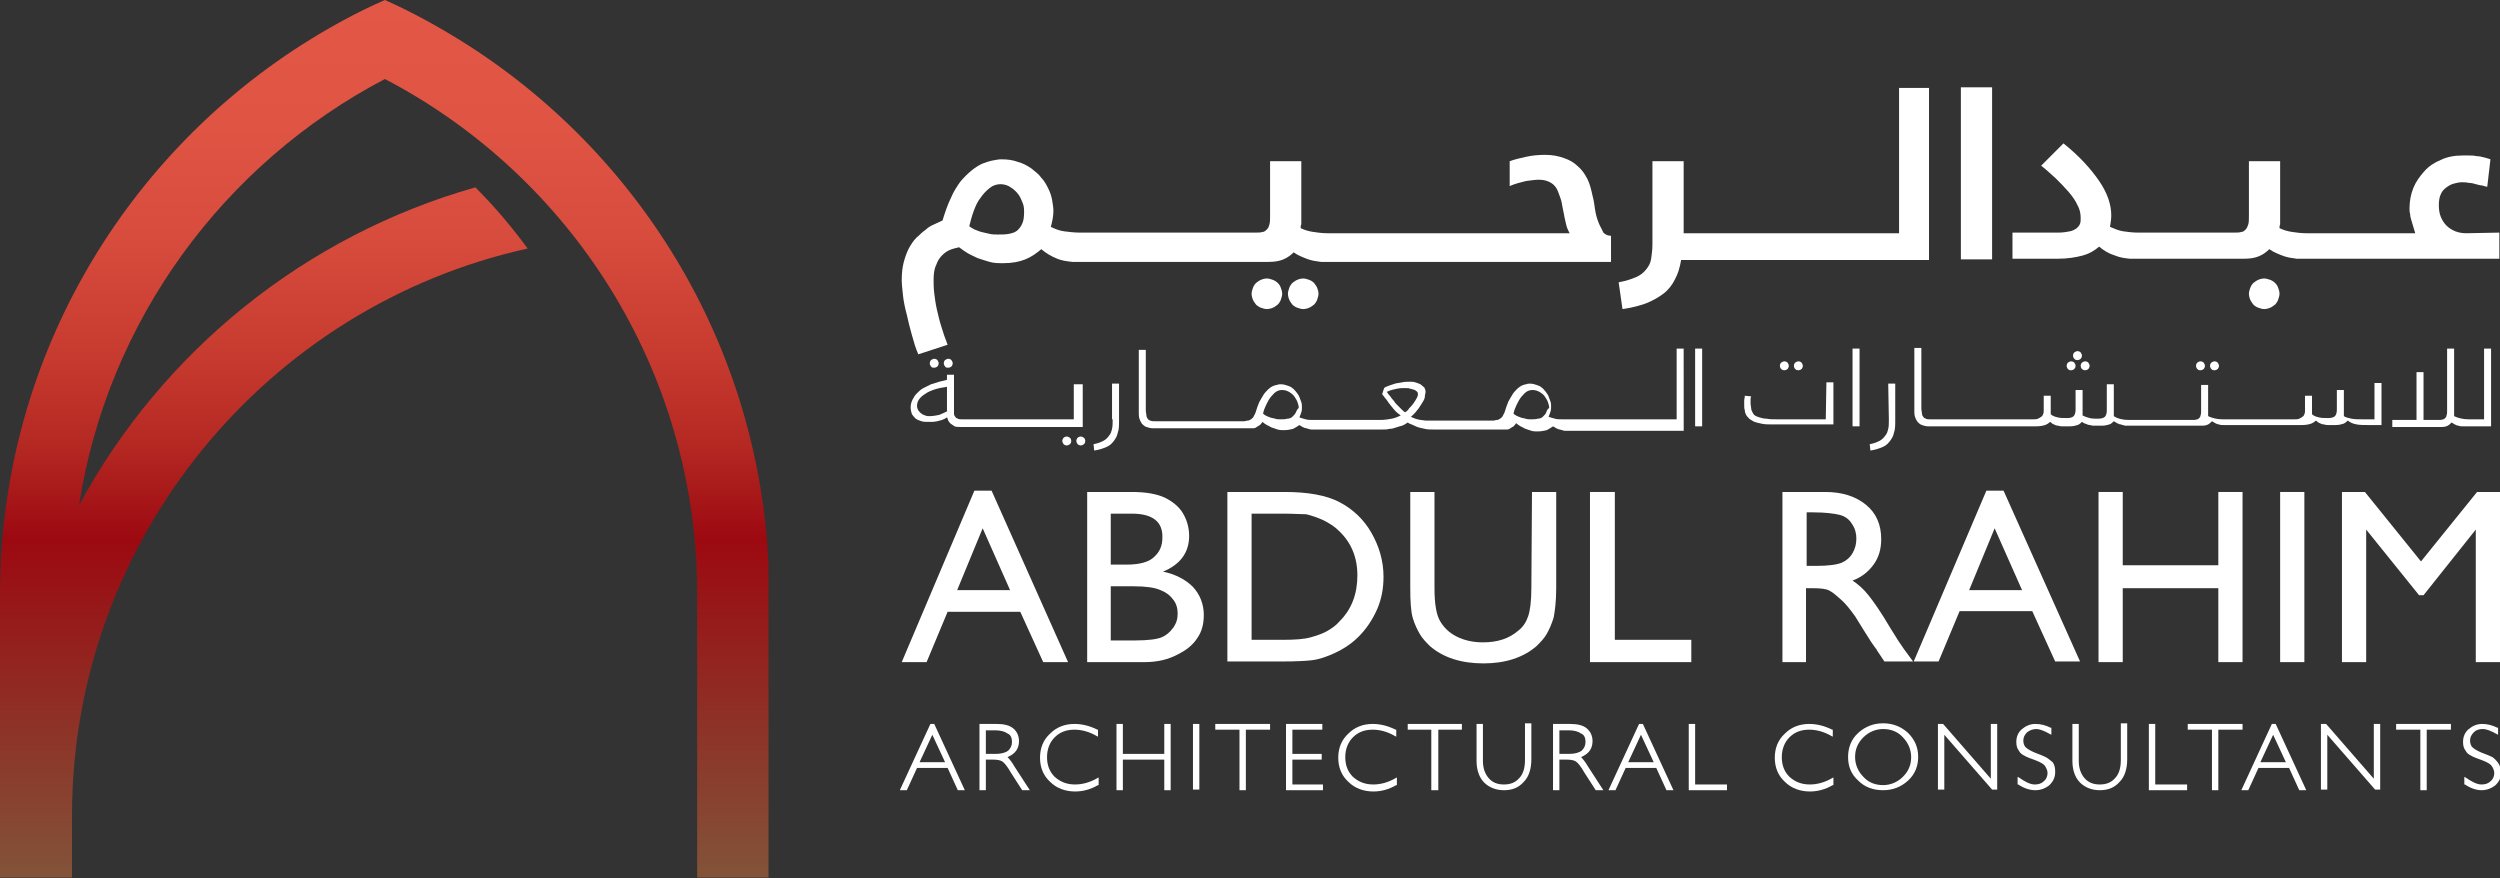 <?xml version="1.0" encoding="utf-8"?>
<!-- Generator: Adobe Illustrator 23.0.0, SVG Export Plug-In . SVG Version: 6.00 Build 0)  -->
<svg version="1.1" id="Layer_1" xmlns="http://www.w3.org/2000/svg" xmlns:xlink="http://www.w3.org/1999/xlink" x="0px" y="0px"
	 viewBox="0 0 392.3 137.8" style="enable-background:new 0 0 392.3 137.8;" xml:space="preserve">
<rect x="0" y="0" width="392.3" height="137.8" fill="#333333" stroke="none"/>
<style type="text/css">
	.st0{fill:#FFFFFF;}
	.st1{clip-path:url(#SVGID_2_);fill:url(#SVGID_3_);}
</style>
<path class="st0" d="M152.9,77h2.7l12,26.9h-3.9l-3.6-7.9h-11.4l-3.3,7.9h-3.9L152.9,77z M158.5,92.6l-4.3-9.7l-4,9.7H158.5z"/>
<g>
	<g>
		<defs>
			<path id="SVGID_1_" d="M47.4,7C18.9,25.2,0,57.1,0,93.3v33.2l0,0c0,0.5,0,1,0,1.5v9.7h11.3V128l0,0c0-43.5,30.7-80,71.5-89
				c-2.5-3.4-5.2-6.6-8.2-9.6C47.8,37,25.4,55.2,12.4,79.3c4.5-29.1,22.8-53.7,48-66.9c29.1,15.2,49,45.7,49,80.8l0,0v44.5h11.3
				V93.3c0-36.2-18.9-68.1-47.4-86.3c-4.1-2.6-8.4-5-12.9-7C55.8,2,51.5,4.4,47.4,7"/>
		</defs>
		<clipPath id="SVGID_2_">
			<use xlink:href="#SVGID_1_"  style="overflow:visible;"/>
		</clipPath>
		
			<linearGradient id="SVGID_3_" gradientUnits="userSpaceOnUse" x1="-329.303" y1="122.692" x2="-327.182" y2="122.692" gradientTransform="matrix(0 -64.979 64.979 0 -7912.075 -21259.84)">
			<stop  offset="0" style="stop-color:#825439"/>
			<stop  offset="0.387" style="stop-color:#9C0911"/>
			<stop  offset="0.497" style="stop-color:#B52923"/>
			<stop  offset="0.611" style="stop-color:#C93D31"/>
			<stop  offset="0.731" style="stop-color:#D74C3D"/>
			<stop  offset="0.857" style="stop-color:#E05444"/>
			<stop  offset="1" style="stop-color:#E25746"/>
		</linearGradient>
		<rect y="0" class="st1" width="120.6" height="137.8"/>
	</g>
</g>
<path class="st0" d="M179.6,103.9h-9V77.2h7c2.2,0,3.9,0.3,5.2,0.9c1.2,0.6,2.2,1.4,2.8,2.4s1,2.2,1,3.6c0,2.6-1.4,4.5-4.1,5.6
	c1.9,0.4,3.5,1.2,4.7,2.4c1.1,1.2,1.7,2.7,1.7,4.4c0,1.4-0.3,2.6-1,3.6c-0.7,1.1-1.7,1.9-3.1,2.6
	C183.3,103.5,181.6,103.9,179.6,103.9 M177.6,80.6h-3.3v8h2.5c2,0,3.5-0.4,4.3-1.2c0.9-0.8,1.3-1.8,1.3-3
	C182.5,81.9,180.9,80.6,177.6,80.6 M177.9,92h-3.6v8.5h3.8c2.1,0,3.5-0.2,4.2-0.5s1.3-0.8,1.8-1.5s0.7-1.4,0.7-2.2
	c0-0.8-0.2-1.6-0.7-2.2c-0.5-0.7-1.2-1.2-2-1.5C181.2,92.2,179.8,92,177.9,92"/>
<path class="st0" d="M192.6,103.8V77.2h9c3.6,0,6.5,0.5,8.6,1.6s3.8,2.7,5,4.8c1.2,2.1,1.9,4.4,1.9,6.9c0,1.8-0.3,3.5-1,5.1
	s-1.7,3.1-2.9,4.3c-1.3,1.3-2.8,2.2-4.5,2.9c-1,0.4-1.9,0.7-2.8,0.8c-0.8,0.1-2.4,0.2-4.8,0.2H192.6z M201.2,80.6h-4.8v19.8h4.9
	c1.9,0,3.4-0.1,4.4-0.4c1.1-0.3,1.9-0.6,2.6-1c0.7-0.4,1.4-0.9,1.9-1.5c1.9-1.9,2.8-4.3,2.8-7.2c0-2.9-1-5.2-2.9-7
	c-0.7-0.7-1.5-1.2-2.5-1.7c-0.9-0.4-1.8-0.7-2.6-0.9C204.3,80.7,203,80.6,201.2,80.6"/>
<path class="st0" d="M240.4,77.2h3.8v15.1c0,2-0.2,3.6-0.4,4.6c-0.3,1-0.7,1.9-1.1,2.6c-0.4,0.7-1,1.3-1.6,1.9
	c-2.1,1.8-4.9,2.7-8.3,2.7c-3.5,0-6.3-0.9-8.4-2.7c-0.6-0.6-1.2-1.2-1.6-1.9c-0.4-0.7-0.8-1.5-1.1-2.5s-0.4-2.6-0.4-4.7V77.2h3.8
	v15.1c0,2.5,0.3,4.2,0.9,5.2c0.6,1,1.4,1.8,2.6,2.4c1.2,0.6,2.6,0.9,4.1,0.9c2.3,0,4.1-0.6,5.5-1.8c0.8-0.6,1.3-1.4,1.6-2.3
	s0.5-2.3,0.5-4.4L240.4,77.2L240.4,77.2z"/>
<polygon class="st0" points="249.5,77.2 253.4,77.2 253.4,100.4 265.4,100.4 265.4,103.9 249.5,103.9 "/>
<path class="st0" d="M279.7,103.9V77.2h6.7c2.7,0,4.8,0.7,6.4,2s2.4,3.1,2.4,5.4c0,1.6-0.4,2.9-1.2,4c-0.8,1.1-1.9,2-3.3,2.5
	c0.9,0.6,1.7,1.3,2.5,2.3s2,2.7,3.4,5.1c0.9,1.5,1.7,2.7,2.2,3.4l1.4,1.9h-4.5l-1.2-1.8c0-0.1-0.1-0.2-0.2-0.3l-0.7-1l-1.2-1.9
	l-1.3-2.1c-0.8-1.1-1.5-2-2.2-2.6s-1.2-1.1-1.8-1.4c-0.5-0.3-1.4-0.4-2.7-0.4h-1v11.6C283.4,103.9,279.7,103.9,279.7,103.9z
	 M284.6,80.4h-1.1v8.4h1.5c1.9,0,3.3-0.2,4-0.5s1.3-0.8,1.7-1.5c0.4-0.7,0.6-1.4,0.6-2.3c0-0.8-0.2-1.6-0.7-2.3
	c-0.4-0.7-1.1-1.2-1.9-1.4C287.9,80.6,286.5,80.4,284.6,80.4"/>
<path class="st0" d="M311.7,77h2.7l12,26.8h-3.9l-3.6-7.9h-11.4l-3.3,7.9h-3.9L311.7,77z M317.3,92.6l-4.3-9.7l-4,9.7H317.3z"/>
<polygon class="st0" points="348.1,77.2 351.9,77.2 351.9,103.9 348.1,103.9 348.1,92.3 333.1,92.3 333.1,103.9 329.3,103.9 
	329.3,77.2 333.1,77.2 333.1,88.7 348.1,88.7 "/>
<rect x="357.8" y="77.2" class="st0" width="3.8" height="26.7"/>
<polygon class="st0" points="388.7,77.2 392.3,77.2 392.3,103.9 388.5,103.9 388.5,83.1 380.3,93.4 379.6,93.4 371.3,83.1 
	371.3,103.9 367.5,103.9 367.5,77.2 371.1,77.2 379.9,88.1 "/>
<path class="st0" d="M146.6,57.7c0.2,0,0.4-0.1,0.5-0.2c0.1-0.1,0.2-0.3,0.2-0.5s-0.1-0.3-0.2-0.5c-0.1-0.1-0.3-0.2-0.5-0.2
	s-0.3,0.1-0.5,0.2c-0.1,0.1-0.2,0.3-0.2,0.5s0.1,0.4,0.2,0.5C146.2,57.7,146.4,57.7,146.6,57.7"/>
<path class="st0" d="M148.8,57.7c0.2,0,0.4-0.1,0.5-0.2c0.1-0.1,0.2-0.3,0.2-0.5s-0.1-0.3-0.2-0.5c-0.1-0.1-0.3-0.2-0.5-0.2
	s-0.3,0.1-0.5,0.2c-0.1,0.1-0.2,0.3-0.2,0.5s0.1,0.4,0.2,0.5C148.4,57.7,148.6,57.7,148.8,57.7"/>
<path class="st0" d="M169.6,60.3h-1.1v5.5h-2.9h-0.5h-1.9h-0.5H161h-0.5h-1.9h-0.5h-1.9h-0.5H154h-0.5h-1.8h-0.5H151
	c-0.3,0-0.5,0-0.7-0.1s-0.3-0.1-0.4-0.3c-0.1-0.1-0.2-0.3-0.2-0.5s0-0.5,0-0.8v-5.3h-1.1v0.8c-0.4,0.1-0.8,0.2-1.2,0.3
	s-0.9,0.3-1.3,0.4c-0.4,0.2-0.8,0.4-1.2,0.6c-0.4,0.2-0.7,0.5-1,0.8s-0.5,0.6-0.7,1s-0.3,0.8-0.3,1.2c0,0.4,0.1,0.8,0.2,1.1
	c0.2,0.3,0.4,0.5,0.6,0.7c0.3,0.2,0.6,0.3,0.9,0.4c0.3,0.1,0.6,0.1,1,0.1c0.3,0,0.5,0,0.8,0c0.2,0,0.5-0.1,0.7-0.1
	c0.2-0.1,0.5-0.1,0.7-0.2c0.3-0.1,0.5-0.2,0.8-0.4c0.1,0.1,0.1,0.3,0.2,0.5c0.1,0.2,0.2,0.3,0.4,0.5c0.2,0.1,0.4,0.3,0.6,0.4
	c0.2,0.1,0.6,0.1,0.9,0.1h0.4h0.5h1.8h0.5h1.9h0.5h1.9h0.5h1.9h0.5h1.9h0.5h1.9h0.5h4v-6.7H169.6z M148.7,64.5
	c-0.4,0.2-0.8,0.4-1.3,0.6c-0.5,0.1-1,0.2-1.5,0.2c-0.2,0-0.5,0-0.7-0.1s-0.4-0.1-0.6-0.3c-0.2-0.1-0.3-0.3-0.5-0.5
	c-0.1-0.2-0.2-0.4-0.2-0.7c0-0.4,0.1-0.7,0.3-1s0.5-0.6,1-0.9c0.4-0.3,0.9-0.5,1.5-0.7s1.2-0.3,1.9-0.4v3.8H148.7z"/>
<path class="st0" d="M169.6,68.5c-0.2,0-0.4,0.1-0.5,0.2s-0.2,0.3-0.2,0.5s0.1,0.3,0.2,0.5c0.1,0.1,0.3,0.2,0.5,0.2s0.3-0.1,0.5-0.2
	c0.1-0.1,0.2-0.3,0.2-0.5s-0.1-0.4-0.2-0.5C169.9,68.6,169.8,68.5,169.6,68.5"/>
<path class="st0" d="M167.4,68.5c-0.2,0-0.4,0.1-0.5,0.2s-0.2,0.3-0.2,0.5s0.1,0.3,0.2,0.5c0.1,0.1,0.3,0.2,0.5,0.2s0.3-0.1,0.5-0.2
	c0.1-0.1,0.2-0.3,0.2-0.5s-0.1-0.4-0.2-0.5C167.7,68.6,167.6,68.5,167.4,68.5"/>
<path class="st0" d="M174.6,65.8c0,0.6,0,1.1-0.1,1.5s-0.2,0.8-0.5,1.1c-0.2,0.3-0.5,0.6-0.9,0.8c-0.4,0.2-0.9,0.4-1.5,0.5l0.1,1
	c0.7-0.1,1.3-0.3,1.8-0.5s0.9-0.5,1.2-0.9s0.6-0.8,0.7-1.4c0.2-0.5,0.2-1.2,0.2-1.9v-5.8h-1.1v5.6H174.6z"/>
<path class="st0" d="M261.9,65.8h-2.3h-0.5h-1.9h-0.5h-1.9h-0.5h-1.9h-0.5H250h-0.5h-1.9h-0.5h-1.8h-0.1c-0.4,0-0.9,0-1.2-0.1
	c-0.4-0.1-0.7-0.2-1-0.3c0.1-0.2,0.2-0.5,0.3-0.8s0.1-0.5,0.1-0.8c0-0.2,0-0.5-0.1-0.8s-0.2-0.5-0.3-0.8s-0.3-0.5-0.5-0.8
	c-0.2-0.2-0.4-0.5-0.6-0.6c-0.2-0.2-0.5-0.3-0.8-0.4c-0.3-0.1-0.6-0.2-1-0.2c-0.2,0-0.4,0-0.6,0.1c-0.2,0-0.4,0.1-0.7,0.2
	c-0.2,0.1-0.5,0.3-0.7,0.5s-0.5,0.5-0.7,0.8s-0.4,0.7-0.7,1.2c-0.2,0.5-0.4,1-0.6,1.7c-0.1,0.2-0.2,0.4-0.3,0.6s-0.3,0.3-0.4,0.4
	c-0.2,0.1-0.3,0.2-0.5,0.2s-0.4,0.1-0.5,0.1h-0.3h-1.9h-0.5h-1.9h-0.5H228h-0.5h-1.9h-0.5h-0.3c-0.3,0-0.6,0-1,0
	c-0.3,0-0.6-0.1-0.9-0.1c-0.3-0.1-0.6-0.1-0.8-0.2c-0.3-0.1-0.5-0.2-0.7-0.3c0.5-0.4,0.9-0.9,1.2-1.3s0.5-0.8,0.7-1.1
	s0.3-0.6,0.3-0.9c0-0.2,0.1-0.4,0.1-0.6c0-0.3-0.1-0.5-0.2-0.7c-0.2-0.2-0.4-0.3-0.6-0.5c-0.2-0.1-0.5-0.2-0.8-0.3s-0.6-0.1-0.9-0.1
	c-0.4,0-0.8,0-1.2,0.1s-0.8,0.1-1.1,0.2c-0.3,0.1-0.6,0.2-0.9,0.3c-0.3,0.1-0.5,0.2-0.7,0.3l-0.1,0.1c0,0.1-0.1,0.2-0.1,0.3
	s-0.1,0.2-0.1,0.3s-0.1,0.2-0.1,0.4c0.1,0.1,0.2,0.2,0.4,0.5c0.2,0.2,0.4,0.5,0.6,0.8c0.2,0.3,0.5,0.6,0.8,1s0.7,0.7,1.1,1
	c-0.4,0.2-0.9,0.4-1.4,0.5s-1.1,0.2-1.9,0.2h-0.8h-0.5h-1.9h-0.5h-1.9h-0.5h-1.9H208h-1.8h-0.1c-0.4,0-0.9,0-1.2-0.1
	c-0.4-0.1-0.7-0.2-1-0.3c0.1-0.2,0.2-0.5,0.3-0.8s0.1-0.5,0.1-0.8c0-0.2,0-0.5-0.1-0.8s-0.2-0.5-0.3-0.8s-0.3-0.5-0.5-0.8
	c-0.2-0.2-0.4-0.5-0.6-0.6c-0.2-0.2-0.5-0.3-0.8-0.4c-0.3-0.1-0.6-0.2-1-0.2c-0.2,0-0.4,0-0.6,0.1c-0.2,0-0.4,0.1-0.7,0.2
	c-0.2,0.1-0.5,0.3-0.7,0.5s-0.5,0.5-0.7,0.8s-0.4,0.7-0.7,1.2c-0.2,0.5-0.4,1-0.6,1.7c-0.1,0.2-0.2,0.4-0.3,0.6s-0.3,0.3-0.4,0.4
	c-0.2,0.1-0.3,0.2-0.5,0.2s-0.4,0.1-0.5,0.1H195h-1.9h-0.5H191h-0.5h-1.9h-0.5h-1.9h-0.5H184h-0.5h-1.9h-0.4c-0.3,0-0.5,0-0.7-0.1
	s-0.3-0.1-0.4-0.3c-0.1-0.1-0.2-0.3-0.2-0.5s-0.1-0.5-0.1-0.8v-9.5h-1.1v9.8c0,0.3,0,0.7,0.1,1s0.2,0.5,0.4,0.8
	c0.2,0.2,0.4,0.4,0.7,0.5s0.6,0.2,1,0.2h0.3h0.5h1.9h0.5h1.9h0.5h1.9h0.5h1.9h0.5h1.9h0.5h1.9h0.4h0.1c0,0,0,0,0.1,0
	c0.2,0,0.4,0,0.5,0c0.2,0,0.4-0.1,0.5-0.2c0.2-0.1,0.3-0.2,0.5-0.3c0.1-0.1,0.3-0.3,0.4-0.5c0.2,0.2,0.4,0.3,0.7,0.5
	c0.3,0.1,0.5,0.3,0.8,0.4s0.6,0.2,0.9,0.3c0.3,0.1,0.7,0.1,1,0.1c0.5,0,1-0.1,1.4-0.2c0.4-0.2,0.7-0.4,1-0.6
	c0.2,0.1,0.3,0.2,0.5,0.3c0.2,0.1,0.4,0.2,0.6,0.2c0.2,0.1,0.4,0.1,0.7,0.2c0.1,0,0.2,0,0.3,0s0.1,0,0.2,0h0.4h0.1h1.8h0.5h1.9h0.5
	h1.9h0.5h1.9h0.5h0.7c0.4,0,0.8,0,1.1-0.1c0.4,0,0.7-0.1,1-0.2s0.6-0.2,1-0.3c0.3-0.1,0.6-0.3,0.9-0.5c0.1,0.1,0.3,0.2,0.6,0.3
	c0.3,0.1,0.6,0.3,0.9,0.4c0.3,0.1,0.7,0.2,1.2,0.3c0.4,0.1,0.9,0.1,1.4,0.1h0.8h0.5h1.9h0.5h1.9h0.5h1.9h0.5h1.9h0.4h0.1
	c0,0,0,0,0.1,0c0.2,0,0.4,0,0.5,0c0.2,0,0.4-0.1,0.5-0.2c0.2-0.1,0.3-0.2,0.5-0.3c0.1-0.1,0.3-0.3,0.4-0.5c0.2,0.2,0.4,0.3,0.7,0.5
	c0.3,0.1,0.5,0.3,0.8,0.4s0.6,0.2,0.9,0.3c0.3,0.1,0.7,0.1,1,0.1c0.5,0,1-0.1,1.4-0.2c0.4-0.2,0.7-0.4,1-0.6
	c0.2,0.1,0.3,0.2,0.5,0.3c0.2,0.1,0.4,0.2,0.6,0.2c0.2,0.1,0.4,0.1,0.7,0.2c0.1,0,0.2,0,0.3,0s0.1,0,0.2,0h0.4h0.1h1.8h0.5h1.9h0.5
	h1.9h0.5h1.9h0.5h1.9h0.5h1.9h0.5h3.4V54.7h-1.1v11.1H261.9z M203.3,64.8c-0.1,0.2-0.3,0.4-0.5,0.6s-0.5,0.3-0.8,0.3
	c-0.3,0.1-0.7,0.1-1.1,0.1c-0.3,0-0.5,0-0.8-0.1s-0.6-0.1-0.8-0.2c-0.3-0.1-0.5-0.2-0.7-0.3c-0.2-0.1-0.3-0.2-0.4-0.3
	c0.1-0.5,0.3-1,0.5-1.4s0.4-0.8,0.7-1.2c0.3-0.3,0.5-0.6,0.8-0.8s0.6-0.3,1-0.3s0.7,0.1,1.1,0.3c0.3,0.2,0.6,0.4,0.8,0.7
	s0.4,0.6,0.5,0.9c0.1,0.3,0.2,0.6,0.2,0.9C203.5,64.3,203.4,64.6,203.3,64.8 M220.5,64.7c-0.2-0.1-0.4-0.3-0.6-0.5
	c-0.2-0.2-0.4-0.4-0.6-0.6c-0.2-0.2-0.4-0.4-0.5-0.6c-0.2-0.2-0.3-0.4-0.5-0.6c-0.1-0.2-0.3-0.4-0.4-0.5c-0.1-0.2-0.2-0.3-0.3-0.4
	c0.6-0.3,1.1-0.4,1.6-0.5s0.9-0.1,1.2-0.1s0.7,0,0.9,0.1c0.3,0.1,0.5,0.1,0.7,0.2c0.2,0.1,0.3,0.2,0.4,0.3c0.1,0.1,0.1,0.3,0.1,0.4
	c0,0.2-0.1,0.4-0.2,0.6c-0.1,0.2-0.3,0.5-0.5,0.8s-0.4,0.5-0.7,0.8C221.1,64.2,220.8,64.5,220.5,64.7 M242.6,64.8
	c-0.1,0.2-0.3,0.4-0.5,0.6s-0.5,0.3-0.8,0.3c-0.3,0.1-0.7,0.1-1.1,0.1c-0.3,0-0.5,0-0.8-0.1s-0.6-0.1-0.8-0.2
	c-0.3-0.1-0.5-0.2-0.7-0.3c-0.2-0.1-0.3-0.2-0.4-0.3c0.1-0.5,0.3-1,0.5-1.4s0.4-0.8,0.7-1.2c0.3-0.3,0.5-0.6,0.8-0.8s0.6-0.3,1-0.3
	s0.7,0.1,1.1,0.3c0.3,0.2,0.6,0.4,0.8,0.7s0.4,0.6,0.5,0.9c0.1,0.3,0.2,0.6,0.2,0.9C242.7,64.3,242.7,64.6,242.6,64.8"/>
<rect x="266" y="54.7" class="st0" width="1.1" height="12.2"/>
<path class="st0" d="M282.2,58.1c0.2,0,0.4-0.1,0.5-0.2c0.1-0.1,0.2-0.3,0.2-0.5s-0.1-0.3-0.2-0.5c-0.1-0.1-0.3-0.2-0.5-0.2
	s-0.3,0.1-0.5,0.2c-0.1,0.1-0.2,0.3-0.2,0.5s0.1,0.4,0.2,0.5C281.9,58.1,282.1,58.1,282.2,58.1"/>
<path class="st0" d="M280,58.1c0.2,0,0.4-0.1,0.5-0.2c0.1-0.1,0.2-0.3,0.2-0.5s-0.1-0.3-0.2-0.5c-0.1-0.1-0.3-0.2-0.5-0.2
	s-0.3,0.1-0.5,0.2c-0.1,0.1-0.2,0.3-0.2,0.5s0.1,0.4,0.2,0.5C279.7,58.1,279.9,58.1,280,58.1"/>
<path class="st0" d="M286.5,65.8h-7.7c-0.6,0-1.1,0-1.6-0.1c-0.4,0-0.8-0.1-1.1-0.2c-0.3-0.1-0.6-0.2-0.7-0.3
	c-0.2-0.1-0.3-0.3-0.4-0.5s-0.2-0.4-0.2-0.6c0-0.2-0.1-0.5-0.1-0.8c0-0.2,0-0.4,0-0.6c0-0.2,0-0.3,0.1-0.5l-1-0.1
	c0,0.3-0.1,0.5-0.1,0.8s0,0.5,0,0.7c0,0.3,0,0.5,0.1,0.8c0,0.3,0.1,0.5,0.2,0.7s0.3,0.4,0.5,0.6s0.5,0.3,0.8,0.5
	c0.3,0.1,0.7,0.2,1.2,0.3c0.5,0.1,1,0.1,1.6,0.1h9.6V60h-1.1L286.5,65.8L286.5,65.8z"/>
<rect x="290.7" y="54.7" class="st0" width="1.1" height="12.2"/>
<path class="st0" d="M296.4,65.8c0,0.6,0,1.1-0.1,1.5s-0.2,0.8-0.5,1.1c-0.2,0.3-0.5,0.6-0.9,0.8c-0.4,0.2-0.9,0.4-1.5,0.5l0.1,1
	c0.7-0.1,1.3-0.3,1.8-0.5s0.9-0.5,1.2-0.9c0.3-0.4,0.6-0.8,0.7-1.4c0.2-0.5,0.2-1.2,0.2-1.9v-5.8h-1.1L296.4,65.8L296.4,65.8z"/>
<path class="st0" d="M326,56.5c0.2,0,0.4-0.1,0.5-0.2c0.1-0.1,0.2-0.3,0.2-0.5s-0.1-0.3-0.2-0.5c-0.1-0.1-0.3-0.2-0.5-0.2
	s-0.3,0.1-0.5,0.2c-0.1,0.1-0.2,0.3-0.2,0.5s0.1,0.4,0.2,0.5C325.7,56.5,325.8,56.5,326,56.5"/>
<path class="st0" d="M325,58.1c0.2,0,0.4-0.1,0.5-0.2c0.1-0.1,0.2-0.3,0.2-0.5s-0.1-0.3-0.2-0.5c-0.1-0.1-0.3-0.2-0.5-0.2
	s-0.3,0.1-0.5,0.2c-0.1,0.1-0.2,0.3-0.2,0.5s0.1,0.4,0.2,0.5C324.7,58.1,324.8,58.1,325,58.1"/>
<path class="st0" d="M326.7,57.9c0.1,0.1,0.3,0.2,0.5,0.2s0.4-0.1,0.5-0.2c0.1-0.1,0.2-0.3,0.2-0.5s-0.1-0.3-0.2-0.5
	c-0.1-0.1-0.3-0.2-0.5-0.2s-0.3,0.1-0.5,0.2c-0.1,0.1-0.2,0.3-0.2,0.5C326.5,57.6,326.6,57.8,326.7,57.9"/>
<path class="st0" d="M345.3,58.1c0.2,0,0.4-0.1,0.5-0.2c0.1-0.1,0.2-0.3,0.2-0.5s-0.1-0.3-0.2-0.5c-0.1-0.1-0.3-0.2-0.5-0.2
	s-0.3,0.1-0.5,0.2c-0.1,0.1-0.2,0.3-0.2,0.5s0.1,0.4,0.2,0.5C345,58.1,345.1,58.1,345.3,58.1"/>
<path class="st0" d="M347.5,58.1c0.2,0,0.4-0.1,0.5-0.2c0.1-0.1,0.2-0.3,0.2-0.5s-0.1-0.3-0.2-0.5c-0.1-0.1-0.3-0.2-0.5-0.2
	s-0.3,0.1-0.5,0.2c-0.1,0.1-0.2,0.3-0.2,0.5s0.1,0.4,0.2,0.5C347.2,58.1,347.3,58.1,347.5,58.1"/>
<path class="st0" d="M371.7,65.8h-0.9c-0.7,0-1.3,0-1.8-0.1s-0.9-0.2-1.2-0.4c0-0.1,0-0.1,0-0.2s0-0.1,0-0.2v-3.7h-1.1v3.1
	c0,0.4-0.1,0.8-0.3,1c-0.2,0.2-0.6,0.3-1,0.3h-0.2c-0.5,0-0.9,0-1.3-0.1s-0.8-0.2-1.1-0.5v-0.1V65v-2.9h-1.1v2.3
	c0,0.2,0,0.4-0.1,0.6s-0.1,0.3-0.3,0.4c-0.1,0.1-0.3,0.2-0.5,0.3c-0.2,0.1-0.5,0.1-0.8,0.1h-1.5H358h-1.9h-0.5h-1.9h-0.5h-1.9h-0.5
	h-1.9h-0.1c-0.9,0-1.7-0.2-2.3-0.5c0-0.1,0-0.2,0-0.2c0-0.1,0-0.2,0-0.2v-4.5h-1.1v4.1c0,0.3,0,0.5-0.1,0.7c0,0.2-0.1,0.3-0.2,0.4
	s-0.2,0.2-0.3,0.2c-0.1,0-0.3,0.1-0.5,0.1H343h0h-1.9h-0.5h-1.9h-0.5h-1.9H336h-1.8h-0.1c-1,0-1.8-0.2-2.4-0.6v-0.1V65v-4.7h-1.1
	v4.1c0,0.4-0.1,0.8-0.3,1c-0.2,0.2-0.6,0.3-1,0.3h-0.2c-0.4,0-0.8,0-1.2-0.1c-0.4-0.1-0.7-0.2-1.1-0.4c0-0.1,0-0.2,0-0.3v-3.7h-1.1
	v3.1c0,0.4-0.1,0.8-0.3,1c-0.2,0.2-0.5,0.3-1,0.3h-0.2c-0.5,0-0.9,0-1.3-0.1s-0.8-0.2-1.1-0.5v-0.1V65v-2.9h-1.1v2.3
	c0,0.2,0,0.4-0.1,0.6s-0.1,0.3-0.3,0.4c-0.1,0.1-0.3,0.2-0.5,0.3c-0.2,0.1-0.5,0.1-0.8,0.1h-1.5H317h-1.9h-0.5h-1.9h-0.5h-1.9H310
	h-1.9h-0.5h-1.9h-0.5h-1.9h-0.4c-0.3,0-0.5,0-0.7-0.1s-0.3-0.1-0.4-0.3c-0.1-0.1-0.2-0.3-0.2-0.5s-0.1-0.5-0.1-0.8v-9.5h-1.1v9.8
	c0,0.3,0,0.7,0.1,1s0.2,0.5,0.4,0.8c0.2,0.2,0.4,0.4,0.7,0.5c0.3,0.1,0.6,0.2,1,0.2h0.3h0.5h1.9h0.5h1.9h0.5h1.9h0.5h1.9h0.5h1.9
	h0.5h1.9h0.5h1.7c0.6,0,1.1-0.1,1.4-0.2s0.6-0.3,0.8-0.5c0.2,0.1,0.3,0.3,0.6,0.4c0.2,0.1,0.4,0.2,0.7,0.2c0.2,0.1,0.5,0.1,0.7,0.1
	c0.3,0,0.5,0,0.7,0h0.4c0.5,0,0.9-0.1,1.2-0.2c0.3-0.1,0.5-0.3,0.7-0.5c0.2,0.1,0.4,0.3,0.6,0.3c0.2,0.1,0.4,0.2,0.7,0.2
	c0.2,0.1,0.5,0.1,0.7,0.1s0.5,0,0.7,0h0.4c0.5,0,0.9-0.1,1.2-0.2c0.3-0.1,0.5-0.3,0.7-0.5c0.2,0.1,0.3,0.2,0.5,0.3
	c0.2,0.1,0.4,0.2,0.6,0.2c0.2,0.1,0.4,0.1,0.7,0.2c0.1,0,0.2,0,0.3,0c0.1,0,0.1,0,0.2,0h0.4h0.1h1.8h0.5h1.9h0.5h1.9h0.5h1.9h0.5
	h1.6c0.4,0,0.7-0.1,0.9-0.2c0.2-0.1,0.4-0.3,0.6-0.5c0.2,0.1,0.3,0.2,0.5,0.3c0.2,0.1,0.4,0.2,0.6,0.2c0.2,0.1,0.4,0.1,0.7,0.1
	c0.1,0,0.2,0,0.3,0c0.1,0,0.1,0,0.2,0h0.4h0.1h1.9h0.5h1.9h0.5h1.9h0.5h1.9h0.5h1.7c0.6,0,1.1-0.1,1.4-0.2s0.6-0.3,0.8-0.5
	c0.2,0.1,0.3,0.3,0.6,0.4c0.2,0.1,0.4,0.2,0.7,0.2c0.2,0.1,0.5,0.1,0.7,0.1c0.3,0,0.5,0,0.7,0h0.4c0.5,0,0.9-0.1,1.2-0.2
	s0.5-0.3,0.7-0.5c0.4,0.3,0.8,0.5,1.4,0.6c0.5,0.1,1.2,0.1,1.8,0.1h2.1v-6.6h-1.1v5.7H371.7z"/>
<path class="st0" d="M389.8,54.7v11.1h-2.3h-0.1c-0.9,0-1.7-0.2-2.3-0.5c0-0.1,0-0.2,0-0.2c0-0.1,0-0.2,0-0.3V54.7H384v9.8
	c0,0.3,0,0.5-0.1,0.7c0,0.2-0.1,0.3-0.2,0.4s-0.2,0.2-0.3,0.2c-0.1,0-0.3,0.1-0.5,0.1h-2.6v-7.5h-1.1v7.5h-3.8V67h7.8
	c0.4,0,0.7-0.1,0.9-0.2c0.2-0.1,0.4-0.3,0.6-0.5c0.2,0.1,0.3,0.2,0.5,0.3c0.2,0.1,0.4,0.2,0.6,0.2c0.2,0.1,0.4,0.1,0.7,0.1
	c0.1,0,0.2,0,0.3,0c0.1,0,0.1,0,0.2,0h0.4h0.1h3.4V54.7H389.8z"/>
<path class="st0" d="M200.5,44.4c-0.2-0.2-0.5-0.4-0.8-0.5s-0.6-0.2-0.9-0.2c-0.3,0-0.7,0.1-0.9,0.2c-0.3,0.1-0.5,0.3-0.8,0.5
	c-0.2,0.2-0.4,0.5-0.5,0.8s-0.2,0.6-0.2,0.9s0.1,0.7,0.2,0.9c0.1,0.3,0.3,0.5,0.5,0.8c0.2,0.2,0.5,0.4,0.8,0.5s0.6,0.2,0.9,0.2
	c0.3,0,0.7-0.1,0.9-0.2c0.3-0.1,0.5-0.3,0.8-0.5c0.2-0.2,0.4-0.5,0.5-0.8s0.2-0.6,0.2-0.9s-0.1-0.7-0.2-0.9
	C200.9,44.9,200.8,44.7,200.5,44.4"/>
<path class="st0" d="M206.2,44.4c-0.2-0.2-0.5-0.4-0.8-0.5s-0.6-0.2-0.9-0.2c-0.3,0-0.7,0.1-0.9,0.2c-0.3,0.1-0.5,0.3-0.8,0.5
	c-0.2,0.2-0.4,0.5-0.5,0.8s-0.2,0.6-0.2,0.9s0.1,0.7,0.2,0.9c0.1,0.3,0.3,0.5,0.5,0.8c0.2,0.2,0.5,0.4,0.8,0.5s0.6,0.2,0.9,0.2
	c0.3,0,0.7-0.1,0.9-0.2c0.3-0.1,0.5-0.3,0.8-0.5c0.2-0.2,0.4-0.5,0.5-0.8s0.2-0.6,0.2-0.9s-0.1-0.7-0.2-0.9
	C206.6,44.9,206.4,44.7,206.2,44.4"/>
<path class="st0" d="M250.8,34.8c-0.2-0.5-0.4-1.2-0.5-1.9s-0.2-1.5-0.4-2.2c-0.2-0.9-0.4-1.8-0.8-2.6c-0.4-0.8-0.9-1.5-1.5-2
	c-0.6-0.6-1.3-1-2.2-1.3c-0.8-0.3-1.8-0.5-2.9-0.5c-1.1,0-2.1,0.1-3,0.3c-0.9,0.2-1.8,0.4-2.6,0.7v3.9c0.9-0.4,1.8-0.6,2.6-0.8
	c0.8-0.1,1.5-0.2,2-0.2c0.8,0,1.4,0.2,1.9,0.5s0.9,0.8,1.1,1.4s0.5,1.2,0.6,1.9c0.1,0.7,0.3,1.4,0.4,2.1c0.1,0.5,0.2,0.9,0.3,1.3
	c0.1,0.4,0.3,0.8,0.5,1.2h-12.2h-0.2h-6.3h-0.7h-5.7h-0.7h-5.7h-0.7h-5.7h-0.1c-0.8,0-1.5-0.1-2.2-0.2c-0.7-0.1-1.4-0.3-2-0.6
	c0-0.2,0-0.4,0.1-0.6c0-0.2,0-0.4,0-0.7v-9.2h-4.9v8.6c0,0.5,0,1-0.1,1.3c-0.1,0.4-0.2,0.6-0.4,0.8s-0.4,0.4-0.7,0.4
	c-0.3,0.1-0.6,0.1-1.1,0.1h-2h-0.2h-6.3h-0.7h-5.7h-0.7H176h-0.7h-5.7h-0.2c-0.8,0-1.6-0.1-2.4-0.2c-0.8-0.1-1.5-0.4-2.1-0.7
	c0.2-0.8,0.4-1.6,0.4-2.5c0-0.5-0.1-1.1-0.2-1.7c-0.1-0.6-0.3-1.2-0.6-1.8c-0.3-0.6-0.6-1.2-1.1-1.7c-0.4-0.6-1-1-1.6-1.5
	c-0.6-0.4-1.3-0.8-2.1-1c-0.8-0.3-1.6-0.4-2.6-0.4c-0.4,0-0.9,0.1-1.4,0.2s-1.1,0.3-1.6,0.5c-0.6,0.3-1.1,0.6-1.7,1.1
	c-0.6,0.5-1.1,1-1.7,1.7c-0.5,0.7-1.1,1.6-1.5,2.6c-0.5,1-0.9,2.2-1.3,3.5c-0.4,0.2-0.9,0.4-1.3,0.6c-0.5,0.2-1,0.5-1.4,0.9
	c-0.5,0.3-0.9,0.8-1.4,1.2c-0.5,0.5-0.8,1-1.2,1.7c-0.3,0.6-0.6,1.4-0.8,2.2s-0.3,1.7-0.3,2.8c0,0.6,0.1,1.4,0.2,2.4
	c0.1,0.9,0.3,1.9,0.6,3c0.2,1,0.5,2.1,0.8,3.2c0.3,1.1,0.6,2.1,1,3l4.6-1.5c-0.4-1-0.7-1.9-1-2.9c-0.3-0.9-0.5-1.9-0.7-2.7
	c-0.2-0.9-0.3-1.7-0.4-2.5c-0.1-0.8-0.1-1.5-0.1-2.1c0-0.9,0.1-1.7,0.4-2.3c0.2-0.6,0.5-1.1,0.9-1.5s0.8-0.7,1.3-0.9s1-0.3,1.4-0.4
	c0.4,0.3,0.8,0.6,1.3,0.9c0.5,0.3,1,0.5,1.6,0.8c0.6,0.2,1.2,0.4,1.9,0.6c0.7,0.2,1.4,0.2,2.1,0.2c1.4,0,2.5-0.2,3.5-0.6
	c1-0.4,1.8-1,2.5-1.6c0.7,0.6,1.5,1.1,2.5,1.5c0.7,0.3,1.5,0.4,2.4,0.5l0,0c0.2,0,0.4,0,0.7,0h0.5h0.2h5.7h0.7h5.7h0.7h5.7h0.7h6.3
	h0.2h3.6c0.9,0,1.7-0.1,2.4-0.4c0.7-0.3,1.2-0.7,1.6-1.1c0.7,0.5,1.5,0.8,2.3,1.1c0.6,0.2,1.2,0.3,2,0.4l0,0c0.2,0,0.4,0,0.7,0h0.5
	h0.2h5.7h0.7h5.7h0.7h5.7h0.7h6.3h0.2h18.4V37c-0.5,0-0.9-0.2-1.2-0.5C251.3,35.8,251,35.4,250.8,34.8 M160.4,35.1
	c-0.2,0.5-0.5,0.8-0.8,1.1c-0.4,0.3-0.8,0.4-1.3,0.5s-1.1,0.1-1.7,0.1c-0.4,0-0.9,0-1.3-0.1c-0.5-0.1-0.9-0.2-1.3-0.3
	c-0.4-0.1-0.8-0.3-1.1-0.4c-0.3-0.2-0.6-0.3-0.8-0.5c0.2-0.8,0.4-1.6,0.7-2.4c0.3-0.8,0.6-1.5,1.1-2.1c0.4-0.6,0.9-1.1,1.4-1.5
	s1.1-0.6,1.7-0.6c0.6,0,1.2,0.2,1.6,0.5c0.5,0.3,0.9,0.7,1.2,1.1s0.5,0.9,0.7,1.4s0.2,1,0.2,1.4C160.7,34.1,160.6,34.7,160.4,35.1"
	/>
<path class="st0" d="M298,36.6h-4.3h-0.2h-6.3h-0.7h-5.7h-0.7h-5.7h-0.7H268h-0.7h-3.1V25.3h-4.9v13c0,0.9-0.1,1.6-0.2,2.3
	s-0.4,1.2-0.8,1.7s-0.9,0.9-1.6,1.2c-0.7,0.3-1.6,0.6-2.7,0.8l0.6,4.2c1.4-0.2,2.6-0.5,3.7-0.9c1-0.4,1.9-0.9,2.7-1.5
	c0.8-0.6,1.4-1.4,1.8-2.2c0.5-0.9,0.8-1.9,1-3.1h3.3h0.7h5.7h0.7h5.7h0.7h5.7h0.7h6.3h0.2h9.2v-27H298V36.6z"/>
<rect x="307.7" y="13.7" class="st0" width="4.9" height="27"/>
<path class="st0" d="M357,44.4c-0.2-0.2-0.5-0.4-0.8-0.5s-0.6-0.2-0.9-0.2s-0.7,0.1-0.9,0.2c-0.3,0.1-0.5,0.3-0.8,0.5
	c-0.2,0.2-0.4,0.5-0.5,0.8s-0.2,0.6-0.2,0.9s0.1,0.7,0.2,0.9c0.1,0.3,0.3,0.5,0.5,0.8c0.2,0.2,0.5,0.4,0.8,0.5s0.6,0.2,0.9,0.2
	s0.7-0.1,0.9-0.2c0.3-0.1,0.5-0.3,0.8-0.5c0.2-0.2,0.4-0.5,0.5-0.8s0.2-0.6,0.2-0.9s-0.1-0.7-0.2-0.9
	C357.4,44.9,357.3,44.7,357,44.4"/>
<path class="st0" d="M387,36.6c-0.6,0-1.2-0.1-1.7-0.3s-1-0.5-1.4-0.9s-0.7-0.9-0.9-1.4c-0.2-0.5-0.3-1.1-0.3-1.8s0.1-1.3,0.3-1.7
	c0.2-0.5,0.5-0.8,0.9-1.1c0.4-0.3,0.8-0.5,1.2-0.6c0.4-0.1,0.8-0.2,1.2-0.2c0.4,0,0.7,0,1.1,0.1c0.4,0,0.8,0.1,1.1,0.2
	c0.4,0.1,0.7,0.2,1,0.2c0.3,0.1,0.6,0.2,0.8,0.2l0.5-4.3c-0.3-0.1-0.6-0.2-1-0.3c-0.4-0.1-0.8-0.2-1.2-0.2c-0.4-0.1-0.8-0.1-1.2-0.1
	c-0.4,0-0.7,0-1,0c-1.2,0-2.4,0.2-3.4,0.7c-1,0.4-1.9,1-2.6,1.8s-1.3,1.6-1.7,2.6c-0.4,1-0.6,2.1-0.6,3.2c0,0.3,0,0.6,0.1,0.9
	c0,0.3,0.1,0.7,0.2,1s0.2,0.7,0.3,1c0.1,0.3,0.2,0.7,0.3,1h-4h-0.2h-6.3h-0.7H362h-0.1c-0.8,0-1.5-0.1-2.2-0.2
	c-0.7-0.1-1.4-0.3-2-0.6c0-0.2,0-0.4,0.1-0.6c0-0.2,0-0.4,0-0.7v-9.2h-4.9v8.6c0,0.5,0,1-0.1,1.3s-0.2,0.6-0.4,0.8
	c-0.2,0.2-0.4,0.4-0.7,0.4c-0.3,0.1-0.6,0.1-1.1,0.1h-2h-0.2h-6.3h-0.7h-5.7h-0.2c-0.8,0-1.6-0.1-2.3-0.2c-0.7-0.1-1.4-0.4-2.1-0.7
	c0.1-0.6,0.2-1.2,0.2-1.8c0-1.7-0.6-3.5-1.9-5.4s-3.1-3.9-5.6-5.9l-3.5,3.5c0.8,0.6,1.5,1.3,2.3,2c0.7,0.7,1.4,1.4,2,2.1
	s1.1,1.4,1.4,2.1c0.4,0.7,0.5,1.4,0.5,2c0,0.3,0,0.7-0.1,0.9c-0.1,0.3-0.3,0.5-0.5,0.7c-0.3,0.2-0.6,0.4-1.1,0.5s-1.1,0.2-1.8,0.2
	h-7.2v4.1h7.1c1.5,0,2.8-0.2,3.9-0.5s1.9-0.8,2.6-1.4c0.7,0.6,1.5,1.1,2.5,1.4c0.7,0.3,1.4,0.4,2.3,0.5l0,0c0.2,0,0.4,0,0.7,0h0.5
	h0.2h5.7h0.7h6.3h0.2h3.6c0.9,0,1.7-0.1,2.4-0.4c0.7-0.3,1.2-0.7,1.6-1.1c0.7,0.5,1.5,0.8,2.3,1.1c0.6,0.2,1.2,0.3,2,0.4l0,0
	c0.2,0,0.4,0,0.7,0h0.5h0.2h5.7h0.7h6.3h0.2h17.5v-4.1L387,36.6L387,36.6z"/>
<path class="st0" d="M146.6,113.6H146l-4.8,10.4h1.1l1.6-3.5h4.8l1.6,3.5h1.1L146.6,113.6L146.6,113.6z M148.3,119.6h-4l2-4.3
	L148.3,119.6z"/>
<path class="st0" d="M158.1,118.8c1.2-0.5,1.8-1.3,1.8-2.5c0-0.8-0.3-1.5-0.9-2c-0.6-0.5-1.5-0.7-2.6-0.7h-2.7V124h1v-4.8h1.2
	c0.6,0,1.1,0.1,1.4,0.3c0.3,0.2,0.8,0.8,1.3,1.7l1.8,2.8h1.2l-2.4-3.7C158.8,119.6,158.4,119.1,158.1,118.8 M158.8,116.4
	c0,0.6-0.2,1-0.6,1.4c-0.4,0.3-1.1,0.5-1.9,0.5h-1.6v-3.7h1.5c0.8,0,1.5,0.2,1.9,0.5C158.6,115.3,158.8,115.8,158.8,116.4"/>
<path class="st0" d="M168.7,123.1c-1.3,0-2.3-0.4-3.2-1.2c-0.8-0.8-1.2-1.8-1.2-3.1c0-1.2,0.4-2.3,1.2-3.1c0.8-0.8,1.8-1.2,3.1-1.2
	c1.1,0,2.3,0.3,3.5,1l0.2,0.1v-1.1h-0.1c-1.2-0.6-2.4-0.9-3.6-0.9c-1.5,0-2.8,0.5-3.8,1.5c-1.1,1-1.6,2.3-1.6,3.8s0.5,2.8,1.6,3.8
	c1,1,2.4,1.5,3.9,1.5c1.2,0,2.4-0.3,3.6-1h0.1V122l-0.2,0.1C171,122.8,169.8,123.1,168.7,123.1"/>
<polygon class="st0" points="182.7,118.3 176.2,118.3 176.2,113.6 175.2,113.6 175.2,124 176.2,124 176.2,119.2 182.7,119.2 
	182.7,124 183.7,124 183.7,113.6 182.7,113.6 "/>
<rect x="187.2" y="113.6" class="st0" width="1" height="10.3"/>
<polygon class="st0" points="190.7,114.5 194.5,114.5 194.5,124 195.5,124 195.5,114.5 199.3,114.5 199.3,113.6 190.7,113.6 "/>
<polygon class="st0" points="202.8,119.2 207.4,119.2 207.4,118.3 202.8,118.3 202.8,114.5 207.5,114.5 207.5,113.6 201.8,113.6 
	201.8,124 207.6,124 207.6,123.1 202.8,123.1 "/>
<path class="st0" d="M215.5,123.1c-1.3,0-2.3-0.4-3.2-1.2c-0.8-0.8-1.2-1.8-1.2-3.1c0-1.2,0.4-2.3,1.2-3.1c0.8-0.8,1.8-1.2,3.1-1.2
	c1.1,0,2.3,0.3,3.5,1l0.2,0.1v-1.1H219c-1.2-0.6-2.4-0.9-3.6-0.9c-1.5,0-2.8,0.5-3.8,1.5c-1.1,1-1.6,2.3-1.6,3.8s0.5,2.8,1.6,3.8
	c1,1,2.4,1.5,3.9,1.5c1.2,0,2.4-0.3,3.6-1h0.1V122l-0.2,0.1C217.8,122.8,216.6,123.1,215.5,123.1"/>
<polygon class="st0" points="220.9,114.5 224.6,114.5 224.6,124 225.7,124 225.7,114.5 229.4,114.5 229.4,113.6 220.9,113.6 "/>
<path class="st0" d="M239.3,119.3c0,1.2-0.3,2.2-0.9,2.8c-0.6,0.7-1.4,1-2.4,1s-1.8-0.3-2.4-1c-0.6-0.7-0.9-1.6-0.9-2.7v-5.8h-1v5.8
	c0,1.4,0.4,2.6,1.2,3.4s1.9,1.2,3.1,1.2c1.3,0,2.3-0.4,3.1-1.3c0.8-0.8,1.2-2,1.2-3.6v-5.6h-1L239.3,119.3L239.3,119.3z"/>
<path class="st0" d="M248.1,118.8c1.2-0.5,1.8-1.3,1.8-2.5c0-0.8-0.3-1.5-0.9-2c-0.6-0.5-1.5-0.7-2.6-0.7h-2.7V124h1v-4.8h1.2
	c0.6,0,1.1,0.1,1.4,0.3c0.3,0.2,0.8,0.8,1.3,1.7l1.8,2.8h1.2l-2.4-3.7C248.8,119.6,248.4,119.1,248.1,118.8 M248.8,116.4
	c0,0.6-0.2,1-0.6,1.4c-0.4,0.3-1.1,0.5-1.9,0.5h-1.6v-3.7h1.5c0.8,0,1.5,0.2,1.9,0.5C248.6,115.3,248.8,115.8,248.8,116.4"/>
<path class="st0" d="M257.8,113.6h-0.6l-4.8,10.4h1.1l1.6-3.5h4.8l1.6,3.5h1.1L257.8,113.6L257.8,113.6z M259.5,119.6h-4l2-4.3
	L259.5,119.6z"/>
<polygon class="st0" points="266,113.6 265,113.6 265,124 271,124 271,123.1 266,123.1 "/>
<path class="st0" d="M284,123.1c-1.3,0-2.3-0.4-3.2-1.2c-0.8-0.8-1.2-1.8-1.2-3.1c0-1.2,0.4-2.3,1.2-3.1c0.8-0.8,1.8-1.2,3.1-1.2
	c1.1,0,2.3,0.3,3.5,1l0.2,0.1v-1.1h-0.1c-1.2-0.6-2.4-0.9-3.6-0.9c-1.5,0-2.8,0.5-3.8,1.5c-1.1,1-1.6,2.3-1.6,3.8s0.5,2.8,1.6,3.8
	c1,1,2.4,1.5,3.9,1.5c1.2,0,2.4-0.3,3.6-1h0.1V122l-0.2,0.1C286.3,122.8,285.1,123.1,284,123.1"/>
<path class="st0" d="M295.5,113.5c-1.5,0-2.8,0.5-3.9,1.5s-1.6,2.3-1.6,3.8s0.5,2.7,1.6,3.7c1,1,2.3,1.5,3.9,1.5
	c1.5,0,2.8-0.5,3.9-1.5s1.6-2.3,1.6-3.7c0-1.5-0.5-2.7-1.6-3.8C298.3,114,297,113.5,295.5,113.5 M299.9,118.8c0,1.2-0.4,2.2-1.3,3.1
	c-0.8,0.8-1.9,1.3-3.1,1.3s-2.3-0.4-3.1-1.3c-0.8-0.8-1.3-1.9-1.3-3.1s0.4-2.2,1.3-3.1c0.8-0.8,1.9-1.3,3.1-1.3s2.3,0.4,3.1,1.3
	C299.4,116.5,299.9,117.6,299.9,118.8"/>
<polygon class="st0" points="312.4,122.2 305,113.7 304.9,113.6 304.1,113.6 304.1,123.9 305.1,123.9 305.1,115.3 312.6,123.9 
	312.6,123.9 313.4,123.9 313.4,113.6 312.4,113.6 "/>
<path class="st0" d="M321,118.8c-0.4-0.2-0.9-0.4-1.7-0.7c-0.7-0.3-1.2-0.6-1.5-0.9c-0.2-0.3-0.3-0.6-0.3-1c0-0.5,0.2-0.9,0.6-1.3
	c0.4-0.3,0.9-0.5,1.4-0.5c0.6,0,1.3,0.3,2.2,0.8l0.2,0.1v-1.1h-0.1c-0.8-0.4-1.6-0.6-2.4-0.6s-1.5,0.3-2.1,0.8s-0.9,1.2-0.9,2
	c0,0.6,0.1,1,0.4,1.4c0.2,0.4,0.5,0.6,0.9,0.8c0.3,0.2,0.9,0.4,1.7,0.7c0.8,0.3,1.3,0.6,1.5,0.9s0.4,0.7,0.4,1.1
	c0,0.5-0.2,1-0.6,1.3c-0.4,0.4-0.9,0.5-1.4,0.5c-0.7,0-1.5-0.4-2.5-1.1l-0.2-0.1v1.2h0.1c0.9,0.6,1.8,0.9,2.7,0.9
	c0.8,0,1.6-0.3,2.2-0.8c0.6-0.6,0.9-1.2,0.9-2.1c0-0.6-0.1-1.1-0.4-1.5C321.7,119.3,321.4,119,321,118.8"/>
<path class="st0" d="M332.8,119.3c0,1.2-0.3,2.2-0.9,2.8c-0.6,0.7-1.4,1-2.4,1s-1.8-0.3-2.4-1s-0.9-1.6-0.9-2.7v-5.8h-1v5.8
	c0,1.4,0.4,2.6,1.2,3.4c0.8,0.8,1.9,1.2,3.1,1.2c1.3,0,2.3-0.4,3.1-1.3c0.8-0.8,1.2-2,1.2-3.6v-5.6h-1L332.8,119.3L332.8,119.3z"/>
<polygon class="st0" points="338.2,113.6 337.2,113.6 337.2,124 343.2,124 343.2,123.1 338.2,123.1 "/>
<polygon class="st0" points="351.9,113.6 343.3,113.6 343.3,114.5 347.1,114.5 347.1,124 348.1,124 348.1,114.5 351.9,114.5 "/>
<path class="st0" d="M356.5,113.6l-4.7,10.2l-0.1,0.2h1.1l1.6-3.5h4.8l1.6,3.5h1.1l-4.8-10.4C357.1,113.6,356.5,113.6,356.5,113.6z
	 M358.7,119.6h-4l2-4.3L358.7,119.6z"/>
<polygon class="st0" points="372.5,122.2 365.1,113.7 365,113.6 364.2,113.6 364.2,123.9 365.2,123.9 365.2,115.3 372.7,123.9 
	372.7,123.9 373.5,123.9 373.5,113.6 372.5,113.6 "/>
<polygon class="st0" points="376,114.5 379.8,114.5 379.8,124 380.8,124 380.8,114.5 384.6,114.5 384.6,113.6 376,113.6 "/>
<path class="st0" d="M392,119.7c-0.3-0.4-0.6-0.7-0.9-0.9c-0.4-0.2-0.9-0.4-1.7-0.7c-0.7-0.3-1.2-0.6-1.5-0.9
	c-0.2-0.3-0.3-0.6-0.3-1c0-0.5,0.2-0.9,0.6-1.3s0.9-0.5,1.4-0.5c0.6,0,1.3,0.3,2.2,0.8l0.2,0.1v-1.1h-0.1c-0.8-0.4-1.6-0.6-2.4-0.6
	s-1.5,0.3-2.1,0.8s-0.9,1.2-0.9,2c0,0.6,0.1,1,0.4,1.4c0.2,0.4,0.5,0.6,0.9,0.8c0.3,0.2,0.9,0.4,1.7,0.7c0.8,0.3,1.3,0.6,1.5,0.9
	s0.4,0.7,0.4,1.1c0,0.5-0.2,1-0.6,1.3c-0.4,0.4-0.9,0.5-1.4,0.5c-0.7,0-1.5-0.4-2.5-1.1l-0.2-0.1v1.2h0.1c0.9,0.6,1.8,0.9,2.6,0.9
	c0.8,0,1.6-0.3,2.2-0.8c0.6-0.6,0.9-1.2,0.9-2.1C392.4,120.6,392.3,120.1,392,119.7"/>
</svg>
